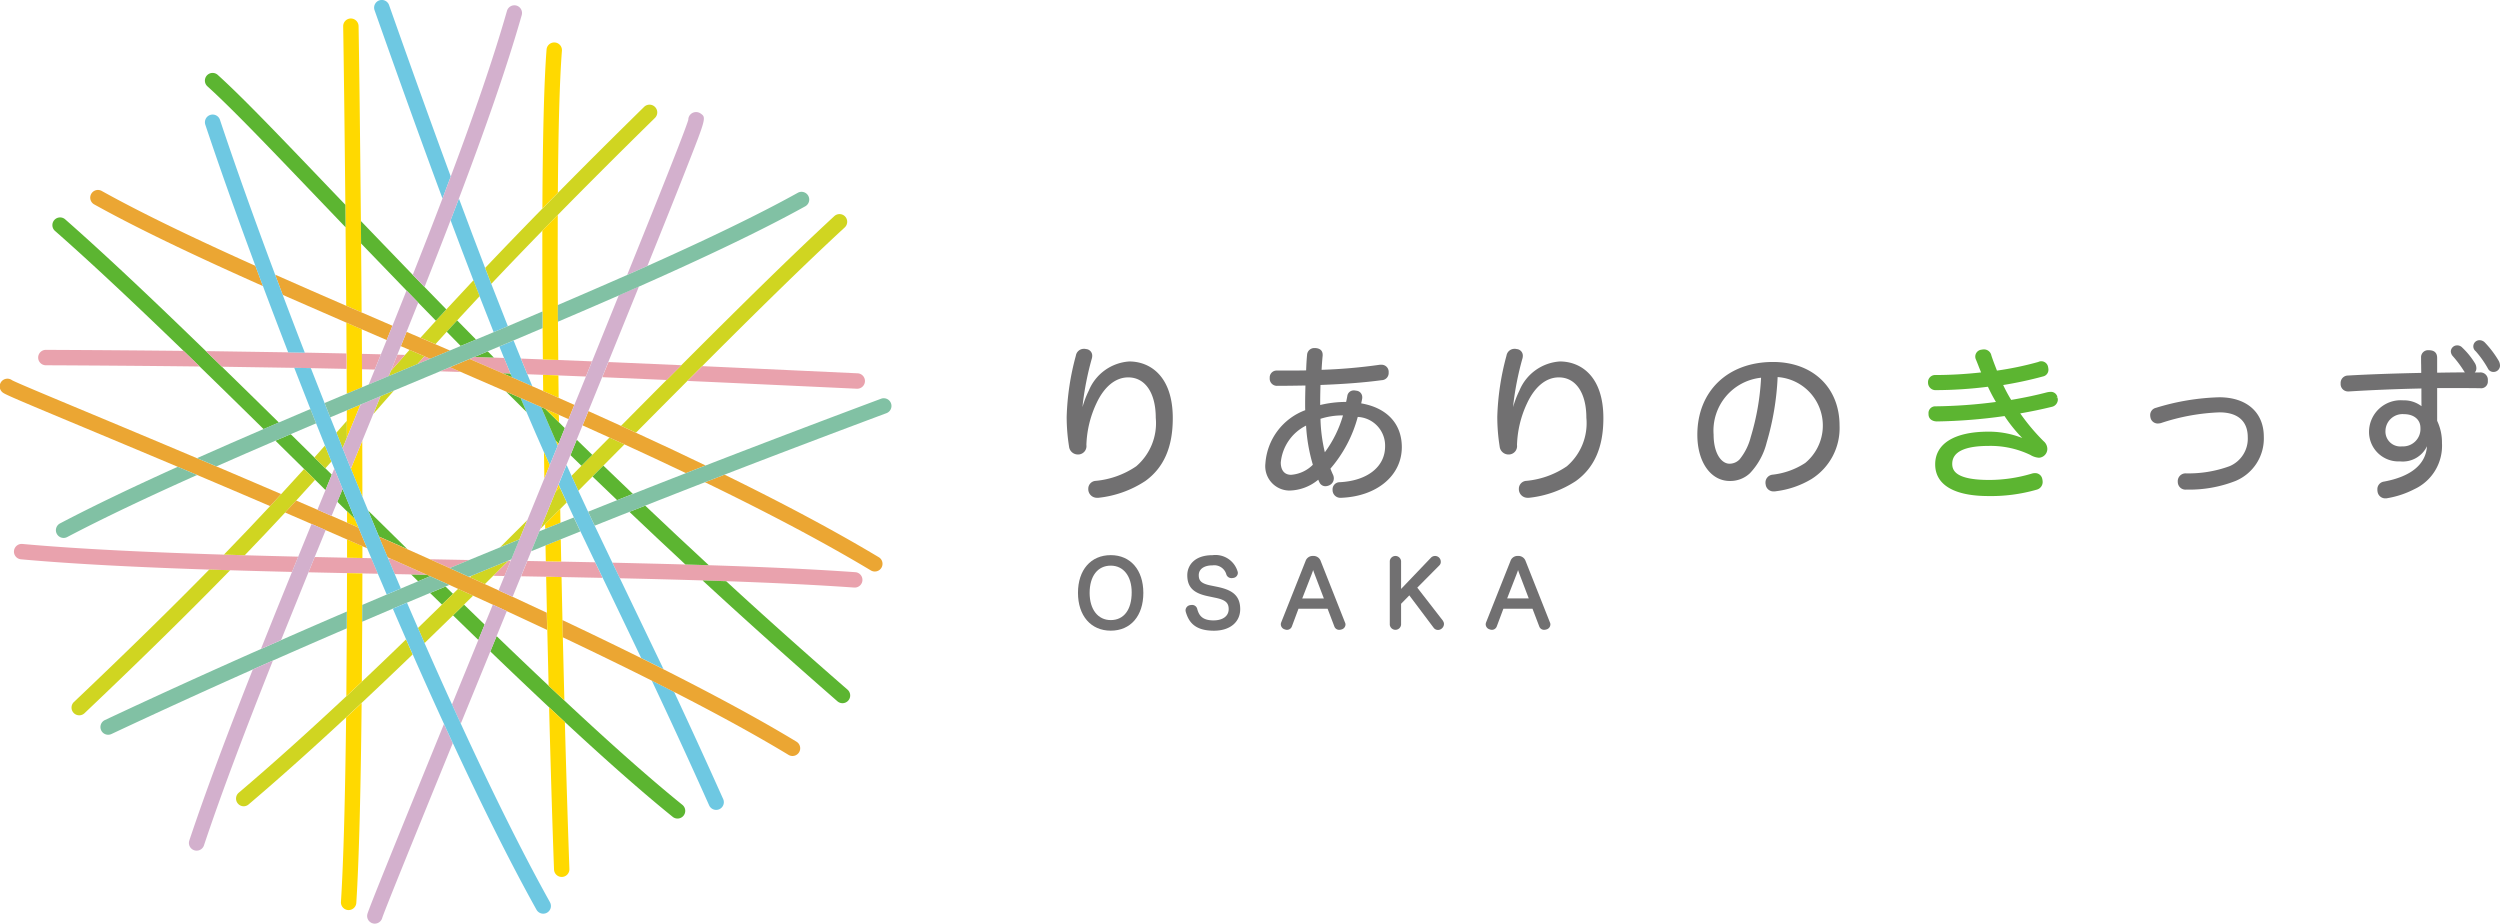 <svg xmlns="http://www.w3.org/2000/svg" width="203" height="75" viewBox="0 0 203 75">
  <g id="t-int_logo01" transform="translate(-1939.888 -2027.626)">
    <g id="グループ_537" data-name="グループ 537" transform="translate(2026.503 2055.247)">
      <g id="グループ_535" data-name="グループ 535" transform="translate(0 0.649)">
        <path id="パス_14824" data-name="パス 14824" d="M2061.683,2066.754a3.825,3.825,0,0,0-3.286,2.374,7.472,7.472,0,0,0-.51,1.335c.012-.121.024-.24.034-.354a24.208,24.208,0,0,1,.71-3.544.861.861,0,0,0,.047-.265.536.536,0,0,0-.509-.553.517.517,0,0,0-.171-.019.656.656,0,0,0-.649.557,21.041,21.041,0,0,0-.746,4.95,15.337,15.337,0,0,0,.191,2.415.723.723,0,0,0,.717.658h.035a.68.68,0,0,0,.658-.775,8.547,8.547,0,0,1,.813-3.374c.633-1.362,1.551-2.112,2.583-2.112,1.379,0,2.237,1.258,2.237,3.281a4.612,4.612,0,0,1-1.59,3.94,6.993,6.993,0,0,1-3.279,1.18.64.64,0,0,0-.611.653.7.7,0,0,0,.72.722h.108a8.57,8.57,0,0,0,3.8-1.36c1.5-1.079,2.234-2.745,2.234-5.095C2065.224,2067.967,2063.395,2066.754,2061.683,2066.754Z" transform="translate(-2056.604 -2065.673)" fill="#717071"/>
        <path id="パス_14825" data-name="パス 14825" d="M2086.125,2070.137c.032-.14.062-.28.085-.423v-.081a.523.523,0,0,0-.509-.526.437.437,0,0,0-.144-.02.52.52,0,0,0-.556.433c-.024.146-.058.318-.1.5a9.042,9.042,0,0,0-2.106.25v-.22c0-.465.011-.915.024-1.406,1.953-.074,3.579-.2,4.967-.389a.581.581,0,0,0,.57-.6v-.111a.577.577,0,0,0-.6-.543l-.112,0a43.358,43.358,0,0,1-4.736.413c.023-.379.049-.775.088-1.153v-.068c0-.227-.1-.506-.571-.546h-.068a.585.585,0,0,0-.625.534c-.036.371-.063.811-.078,1.28-.57.012-1.129.012-1.672.012h-.7a.56.56,0,0,0-.584.6.585.585,0,0,0,.625.64c.752,0,1.533-.012,2.275-.026-.012.466-.025.983-.025,1.494,0,.176,0,.344.008.511a4.983,4.983,0,0,0-3.234,4.317,1.978,1.978,0,0,0,1.948,2.208,3.77,3.77,0,0,0,2.343-.881c.036.083.072.166.109.241a.531.531,0,0,0,.477.288.826.826,0,0,0,.323-.08.621.621,0,0,0,.356-.56.714.714,0,0,0-.078-.317c-.07-.149-.124-.284-.174-.408l-.025-.061a10.619,10.619,0,0,0,2.219-4.2,2.332,2.332,0,0,1,2.221,2.4c0,1.649-1.447,2.789-3.687,2.9a.578.578,0,0,0-.578.613v.032a.628.628,0,0,0,.651.622h.032c2.908-.108,4.94-1.8,4.94-4.115C2089.422,2071.794,2088.223,2070.5,2086.125,2070.137Zm-4.476,1.8a13.834,13.834,0,0,0,.551,3.185,2.78,2.78,0,0,1-1.772.816c-.529,0-.833-.364-.833-1A3.744,3.744,0,0,1,2081.65,2071.942Zm3-.829a9.4,9.4,0,0,1-1.476,3,12.881,12.881,0,0,1-.354-2.717A5.925,5.925,0,0,1,2084.654,2071.114Z" transform="translate(-2062.211 -2065.654)" fill="#717071"/>
        <path id="パス_14826" data-name="パス 14826" d="M2108.8,2066.754a3.826,3.826,0,0,0-3.286,2.374,7.528,7.528,0,0,0-.51,1.335c.013-.121.025-.24.034-.354a24.229,24.229,0,0,1,.71-3.544.861.861,0,0,0,.047-.265.536.536,0,0,0-.509-.553.516.516,0,0,0-.171-.019.656.656,0,0,0-.648.557,21.028,21.028,0,0,0-.746,4.95,15.307,15.307,0,0,0,.191,2.415.723.723,0,0,0,.717.658h.034a.68.68,0,0,0,.658-.775,8.547,8.547,0,0,1,.813-3.374c.633-1.362,1.551-2.112,2.583-2.112,1.38,0,2.237,1.258,2.237,3.281a4.612,4.612,0,0,1-1.589,3.94,7,7,0,0,1-3.28,1.18.641.641,0,0,0-.612.653.7.7,0,0,0,.72.722h.108a8.57,8.57,0,0,0,3.8-1.36c1.5-1.079,2.234-2.745,2.234-5.095C2112.345,2067.967,2110.516,2066.754,2108.8,2066.754Z" transform="translate(-2068.756 -2065.673)" fill="#717071"/>
        <path id="パス_14827" data-name="パス 14827" d="M2131.754,2067.164c-3.676,0-6.145,2.376-6.145,5.913,0,2.208,1.084,3.75,2.636,3.75a2.317,2.317,0,0,0,1.63-.625,5.563,5.563,0,0,0,1.365-2.5,22.184,22.184,0,0,0,.889-5.312,3.945,3.945,0,0,1,2.244,6.972,6.079,6.079,0,0,1-2.652.953.639.639,0,0,0-.579.638.518.518,0,0,0,.015.153.634.634,0,0,0,.678.568.708.708,0,0,0,.165-.014,7.378,7.378,0,0,0,2.878-.99,4.882,4.882,0,0,0,2.279-4.341C2137.157,2069.242,2134.986,2067.164,2131.754,2067.164Zm-.97,1.279a19.982,19.982,0,0,1-.838,4.815,4.694,4.694,0,0,1-.9,1.808,1.124,1.124,0,0,1-.825.359c-.642,0-1.291-.811-1.291-2.362A4.318,4.318,0,0,1,2130.784,2068.443Z" transform="translate(-2074.4 -2066.042)" fill="#717071"/>
      </g>
      <path id="パス_14828" data-name="パス 14828" d="M2161.365,2069.7l-.116,0,.11-.022v0a.533.533,0,0,0-.582-.44,1.191,1.191,0,0,0-.2.022l-.049.009c-.861.229-1.872.443-2.925.621a11.966,11.966,0,0,1-.65-1.209,31.761,31.761,0,0,0,3.247-.7.551.551,0,0,0,.428-.553,1.193,1.193,0,0,0-.03-.218.558.558,0,0,0-.8-.4,26.008,26.008,0,0,1-3.351.7l-.022-.058c-.147-.379-.3-.771-.429-1.164a.613.613,0,0,0-.606-.5,1.2,1.2,0,0,0-.2.023l-.043.007a.563.563,0,0,0-.46.541.573.573,0,0,0,.063.274c.062.15.121.3.18.45.077.2.153.389.232.574a34.455,34.455,0,0,1-3.711.213.574.574,0,0,0-.6.617.608.608,0,0,0,.652.609,34.813,34.813,0,0,0,4.212-.275,13.588,13.588,0,0,0,.649,1.236,40.968,40.968,0,0,1-4.893.354.547.547,0,0,0-.58.6v.041c0,.346.252.57.666.586a43.351,43.351,0,0,0,5.507-.438,11.866,11.866,0,0,0,1.439,1.784,7.329,7.329,0,0,0-2.748-.516c-2.748,0-4.323.967-4.323,2.654,0,1.66,1.535,2.574,4.323,2.574a13.38,13.38,0,0,0,3.92-.518.642.642,0,0,0,.484-.635,1.152,1.152,0,0,0-.03-.231.584.584,0,0,0-.595-.478.872.872,0,0,0-.277.046,12.107,12.107,0,0,1-3.435.509c-2.695,0-3.006-.746-3.006-1.308,0-.967,1-1.456,2.965-1.456a7.468,7.468,0,0,1,3.378.732,1.526,1.526,0,0,0,.7.228.719.719,0,0,0,.679-.721.826.826,0,0,0-.3-.62,16.626,16.626,0,0,1-1.9-2.259c.887-.154,1.742-.331,2.547-.529a.62.62,0,0,0,.508-.581A.928.928,0,0,0,2161.365,2069.7Z" transform="translate(-2080.91 -2065.038)" fill="#5cb531"/>
      <path id="パス_14829" data-name="パス 14829" d="M2180.764,2071.02a19.045,19.045,0,0,0-5.135.856.6.6,0,0,0-.471.594,1.091,1.091,0,0,0,.031.23.6.6,0,0,0,.594.45,1.184,1.184,0,0,0,.238-.032,16.914,16.914,0,0,1,4.77-.873c1.477,0,2.29.714,2.29,2.01a2.422,2.422,0,0,1-1.472,2.358,9.679,9.679,0,0,1-3.571.585.634.634,0,0,0-.639.694.625.625,0,0,0,.679.626h.108a10.264,10.264,0,0,0,3.892-.7,3.732,3.732,0,0,0,2.307-3.591C2184.385,2072.25,2183,2071.02,2180.764,2071.02Z" transform="translate(-2087.178 -2066.382)" fill="#717071"/>
      <g id="グループ_536" data-name="グループ 536" transform="translate(103.445 0)">
        <path id="パス_14830" data-name="パス 14830" d="M2212.585,2066.475a8.02,8.02,0,0,0-1.13-1.5.61.61,0,0,0-.439-.191.5.5,0,0,0-.311.893,7.978,7.978,0,0,1,1,1.416.489.489,0,0,0,.446.269.526.526,0,0,0,.531-.491A.845.845,0,0,0,2212.585,2066.475Z" transform="translate(-2199.741 -2064.781)" fill="#717071"/>
        <path id="パス_14831" data-name="パス 14831" d="M2207.286,2067.549c-.13,0-.263,0-.4,0a.458.458,0,0,0,.133-.317.813.813,0,0,0-.1-.407,6.222,6.222,0,0,0-1.043-1.294.555.555,0,0,0-.431-.182.511.511,0,0,0-.5.478.605.605,0,0,0,.164.4,8.948,8.948,0,0,1,.908,1.217c.024.035.047.067.07.1-.731,0-1.468.01-2.253.024v-1.2c0-.416-.229-.626-.679-.626a.569.569,0,0,0-.626.6c0,.195,0,.407.007.626,0,.2.006.408.008.616-2.253.046-4.257.117-5.954.214a.6.6,0,0,0-.593.627v.031a.6.6,0,0,0,.612.635h.061c1.856-.115,3.889-.2,5.886-.241,0,.487,0,1.012.008,1.438a2.347,2.347,0,0,0-1.488-.476,2.573,2.573,0,0,0-2.772,2.532,2.39,2.39,0,0,0,2.515,2.426,2.179,2.179,0,0,0,2.19-1.229c-.1,1.474-1.3,2.465-3.5,2.871a.617.617,0,0,0-.527.652.761.761,0,0,0,.014.169.629.629,0,0,0,.65.538.509.509,0,0,0,.156-.016,7.474,7.474,0,0,0,2.178-.728,3.884,3.884,0,0,0,2.246-3.75,4.07,4.07,0,0,0-.391-1.8v-2.661h.994c.881,0,1.714,0,2.511.013a.545.545,0,0,0,.611-.585v-.04A.6.6,0,0,0,2207.286,2067.549Zm-6.289,6a1.208,1.208,0,0,1-1.359-1.266,1.387,1.387,0,0,1,1.507-1.348c.8,0,1.332.444,1.332,1.1A1.416,1.416,0,0,1,2201,2073.552Z" transform="translate(-2195.998 -2064.926)" fill="#717071"/>
      </g>
    </g>
    <g id="グループ_538" data-name="グループ 538" transform="translate(2027.418 2072.703)">
      <path id="パス_14832" data-name="パス 14832" d="M2060.5,2088.263c-1.617,0-2.661,1.2-2.661,3.059s1.044,3.074,2.661,3.074,2.646-1.2,2.646-3.066S2062.105,2088.263,2060.5,2088.263Zm0,5.274c-1.042,0-1.715-.867-1.715-2.207,0-1.366.656-2.214,1.715-2.214,1.034,0,1.7.852,1.7,2.171C2062.2,2092.7,2061.564,2093.537,2060.5,2093.537Z" transform="translate(-2057.837 -2088.263)" fill="#717071"/>
      <path id="パス_14833" data-name="パス 14833" d="M2072.2,2090.84h0l-.541-.11c-.823-.162-.979-.422-.979-.844,0-.488.428-.792,1.117-.792a1.016,1.016,0,0,1,1.126.752.436.436,0,0,0,.425.283.748.748,0,0,0,.146-.016.422.422,0,0,0,.36-.4.376.376,0,0,0-.027-.142,1.871,1.871,0,0,0-2.03-1.305c-1.512,0-2.049.874-2.049,1.623,0,.967.486,1.461,1.677,1.708l.584.124c.821.167,1.1.4,1.1.925,0,.565-.474.916-1.235.916-.987,0-1.2-.491-1.326-.954a.423.423,0,0,0-.429-.3.882.882,0,0,0-.15.017.436.436,0,0,0-.363.416.448.448,0,0,0,.013.1l.005.028c.224.757.672,1.531,2.285,1.531,1.3,0,2.136-.691,2.136-1.76C2074.039,2091.47,2073.3,2091.074,2072.2,2090.84Z" transform="translate(-2060.87 -2088.263)" fill="#717071"/>
      <path id="パス_14834" data-name="パス 14834" d="M2083.274,2088.767a.617.617,0,0,0-.622-.415.607.607,0,0,0-.608.413l-1.981,4.988a.454.454,0,0,0-.029.159.436.436,0,0,0,.337.407.423.423,0,0,0,.565-.252l.533-1.429h2.364l.547,1.436a.414.414,0,0,0,.4.278.534.534,0,0,0,.158-.025.428.428,0,0,0,.348-.4.354.354,0,0,0-.037-.166Zm.255,3.035h-1.755l.763-1.96c.042-.108.083-.221.123-.344.034.105.073.216.119.335Z" transform="translate(-2063.562 -2088.286)" fill="#717071"/>
      <path id="パス_14835" data-name="パス 14835" d="M2096.279,2093.617l-2.088-2.693L2096,2089.1a.389.389,0,0,0,.1-.276.474.474,0,0,0-.162-.361.469.469,0,0,0-.62.013l-2.442,2.554v-2.265a.461.461,0,0,0-.917,0v5.171a.461.461,0,0,0,.917,0v-1.7l.669-.684,1.981,2.637a.432.432,0,0,0,.347.17.448.448,0,0,0,.286-.1.491.491,0,0,0,.2-.381.429.429,0,0,0-.087-.257Z" transform="translate(-2066.638 -2088.285)" fill="#717071"/>
      <path id="パス_14836" data-name="パス 14836" d="M2107.671,2093.761l-1.98-4.995a.617.617,0,0,0-.622-.415.606.606,0,0,0-.608.413l-1.981,4.988a.455.455,0,0,0-.029.159.436.436,0,0,0,.337.407.423.423,0,0,0,.565-.252l.534-1.429h2.364l.547,1.436a.414.414,0,0,0,.4.278.533.533,0,0,0,.158-.025.428.428,0,0,0,.347-.4A.351.351,0,0,0,2107.671,2093.761Zm-1.725-1.96h-1.754l.763-1.96c.042-.108.083-.221.123-.344.034.105.074.216.119.335Z" transform="translate(-2069.342 -2088.286)" fill="#717071"/>
    </g>
    <g id="グループ_555" data-name="グループ 555" transform="translate(1939.888 2027.626)">
      <g id="グループ_539" data-name="グループ 539" transform="translate(4.238 17.639)">
        <path id="パス_14837" data-name="パス 14837" d="M1986.124,2090.383l-1.261-.022.574.563.977-.41Z" transform="translate(-1955.725 -2061.363)" fill="#5cb531"/>
        <path id="パス_14838" data-name="パス 14838" d="M1986.944,2092.215l.967.944c.3-.292.6-.582.895-.875l-.607-.592Z" transform="translate(-1956.261 -2061.704)" fill="#5cb531"/>
        <path id="パス_14839" data-name="パス 14839" d="M1989.455,2094.538q1.036,1.008,2.059,2l.51-1.248q-.833-.8-1.675-1.624Z" transform="translate(-1956.909 -2062.21)" fill="#5cb531"/>
        <path id="パス_14840" data-name="パス 14840" d="M1981.041,2085.5q1.153.509,2.314,1.024-1.6-1.567-3.2-3.147Q1980.6,2084.443,1981.041,2085.5Z" transform="translate(-1954.511 -2059.571)" fill="#5cb531"/>
        <path id="パス_14841" data-name="パス 14841" d="M2009.147,2110.819c-2.752-2.221-6.027-5.148-9.6-8.487q-.635-.594-1.28-1.2c-1.372-1.293-2.782-2.64-4.22-4.025l-.509,1.246c1.634,1.572,3.23,3.091,4.773,4.538q.648.606,1.282,1.195c3.247,3.012,6.228,5.659,8.772,7.711a.626.626,0,0,0,.784-.975Z" transform="translate(-1957.961 -2063.093)" fill="#5cb531"/>
        <path id="パス_14842" data-name="パス 14842" d="M1959.388,2063.5l-1.3-1.269c-4.26-4.136-8.166-7.835-11.448-10.718a.626.626,0,0,0-.824.942c3.018,2.651,6.576,6.005,10.453,9.755q.648.627,1.307,1.268c1.681,1.635,3.416,3.335,5.189,5.079l1.242-.533Q1961.647,2065.7,1959.388,2063.5Z" transform="translate(-1945.599 -2051.353)" fill="#5cb531"/>
        <path id="パス_14843" data-name="パス 14843" d="M1973.187,2076.942l-1.921-1.894-1.242.532,2.327,2.293.891.879.777.767.069.069.49-1.194.023-.058-.522-.515Z" transform="translate(-1951.897 -2057.433)" fill="#5cb531"/>
        <path id="パス_14844" data-name="パス 14844" d="M1977.222,2081.032l-.427,1.042.79.779.651.642q-.327-.791-.652-1.581C1977.464,2081.619,1977.342,2081.325,1977.222,2081.032Z" transform="translate(-1953.644 -2058.969)" fill="#5cb531"/>
      </g>
      <g id="グループ_540" data-name="グループ 540" transform="translate(1.133 44.165)">
        <path id="パス_14845" data-name="パス 14845" d="M1986.933,2088.713l1.6.718,1.6-.661-.18,0Z" transform="translate(-1953.153 -2087.466)" fill="#e9a2ad"/>
        <path id="パス_14846" data-name="パス 14846" d="M1993.853,2090.094l.918.017.508-1.244-.183,0Q1994.475,2089.479,1993.853,2090.094Z" transform="translate(-1954.938 -2087.504)" fill="#e9a2ad"/>
        <path id="パス_14847" data-name="パス 14847" d="M2000.16,2088.952l-1.25-.024-1.5-.028-.508,1.243,2.037.037,1.25.024c1.122.022,2.236.044,3.333.068q-.307-.638-.608-1.266Z" transform="translate(-1955.723 -2087.514)" fill="#e9a2ad"/>
        <path id="パス_14848" data-name="パス 14848" d="M2026.619,2089.858c-3.489-.249-7.517-.428-11.9-.567q-.941-.03-1.9-.058c-1.92-.055-3.9-.1-5.929-.148l.609,1.266c2.31.052,4.557.109,6.718.176q.97.03,1.916.062c3.807.132,7.315.3,10.4.518h.044a.626.626,0,0,0,.044-1.25Z" transform="translate(-1958.3 -2087.561)" fill="#e9a2ad"/>
        <path id="パス_14849" data-name="パス 14849" d="M1958.459,2087.906c-6.171-.192-11.83-.457-16.363-.867a.626.626,0,0,0-.112,1.247c4.277.387,9.542.646,15.287.836l1.7.053c1.644.05,3.322.094,5.023.135l.505-1.24q-2.2-.053-4.347-.113Q1959.3,2087.932,1958.459,2087.906Z" transform="translate(-1941.414 -2087.035)" fill="#e9a2ad"/>
        <path id="パス_14850" data-name="パス 14850" d="M1978.02,2088.548l-1.249-.024-2.625-.056-.505,1.241q1.555.035,3.129.067l1.25.025,1.257.025q-.267-.631-.533-1.263Z" transform="translate(-1949.725 -2087.403)" fill="#e9a2ad"/>
        <path id="パス_14851" data-name="パス 14851" d="M1982.545,2088.634l-.189,0q.267.634.535,1.262l1.324.025,1.261.022q-1.136-.509-2.269-1.012Z" transform="translate(-1951.973 -2087.444)" fill="#e9a2ad"/>
      </g>
      <g id="グループ_541" data-name="グループ 541" transform="translate(19.164 17.384)">
        <path id="パス_14852" data-name="パス 14852" d="M1996.179,2086l.64-1.565q-1.1,1.1-2.215,2.208Q1995.4,2086.319,1996.179,2086Z" transform="translate(-1973.163 -2059.587)" fill="#d0d521"/>
        <path id="パス_14853" data-name="パス 14853" d="M2000.6,2080.873l-.356.358-.852,2.086-.373.911.381-.382,1.228-1.229.53-.532q-.279-.6-.559-1.211Z" transform="translate(-1974.302 -2058.673)" fill="#d0d521"/>
        <path id="パス_14854" data-name="パス 14854" d="M2004.109,2076.826l-.882.887-.808.814q.279.612.557,1.214l1.15-1.158.883-.887,1.709-1.722-1.213-.554Z" transform="translate(-1975.179 -2057.274)" fill="#d0d521"/>
        <path id="パス_14855" data-name="パス 14855" d="M2026.043,2051.212a.624.624,0,0,0-.883-.036c-3.573,3.3-7.832,7.507-12.418,12.1l-1.2,1.2q-1.824,1.833-3.7,3.728c.405.184.808.37,1.211.556,1.415-1.427,2.813-2.834,4.182-4.208l1.2-1.2c4.268-4.273,8.227-8.173,11.573-11.26A.628.628,0,0,0,2026.043,2051.212Z" transform="translate(-1976.578 -2051.01)" fill="#d0d521"/>
        <path id="パス_14856" data-name="パス 14856" d="M1975.929,2100.9q-.632.6-1.26,1.184c-3.02,2.823-5.961,5.478-8.737,7.833a.626.626,0,0,0,.4,1.1.621.621,0,0,0,.4-.148c2.524-2.142,5.182-4.528,7.91-7.061.419-.39.839-.781,1.262-1.177q2.056-1.928,4.151-3.945-.268-.609-.536-1.223Q1977.717,2099.212,1975.929,2100.9Z" transform="translate(-1965.712 -2062.931)" fill="#d0d521"/>
        <path id="パス_14857" data-name="パス 14857" d="M1988.464,2092.348c-.3.293-.6.583-.894.875q-.977.956-1.95,1.9c.179.408.357.818.535,1.224q1.155-1.117,2.312-2.249.448-.437.894-.875l.737-.725-1.221-.554Z" transform="translate(-1970.846 -2061.513)" fill="#d0d521"/>
        <path id="パス_14858" data-name="パス 14858" d="M1991.491,2090.064l-.079.033-.116.115,1.22.555.677-.672,1.242-1.23h-.027Q1992.961,2089.456,1991.491,2090.064Z" transform="translate(-1972.31 -2060.723)" fill="#d0d521"/>
      </g>
      <g id="グループ_542" data-name="グループ 542" transform="translate(27.684 1.504)">
        <path id="パス_14859" data-name="パス 14859" d="M1977.86,2084.395l.933.407c-.093-.226-.188-.452-.282-.679l-.651-.642Z" transform="translate(-1977.364 -2043.462)" fill="#ffd900"/>
        <path id="パス_14860" data-name="パス 14860" d="M1977.86,2086.547q0,.744,0,1.484l1.249.024c0-.32,0-.639,0-.96Z" transform="translate(-1977.364 -2044.249)" fill="#ffd900"/>
        <path id="パス_14861" data-name="パス 14861" d="M1979.217,2080.319q0-2.272-.01-4.543l-.925,2.257Q1978.746,2079.173,1979.217,2080.319Z" transform="translate(-1977.474 -2041.485)" fill="#ffd900"/>
        <path id="パス_14862" data-name="パス 14862" d="M1977.193,2120.563a.626.626,0,0,0,.584.664h.041a.625.625,0,0,0,.623-.587c.229-3.609.363-9.422.433-16.225-.423.4-.843.787-1.262,1.177C1977.539,2111.857,1977.408,2117.182,1977.193,2120.563Z" transform="translate(-1977.192 -2048.834)" fill="#ffd900"/>
        <path id="パス_14863" data-name="パス 14863" d="M1977.632,2046.6c.018,2.026.036,4.162.051,6.371l1.253.542c-.014-1.926-.027-3.8-.043-5.6q-.008-.926-.016-1.823c-.068-7.382-.145-13.253-.188-15.828a.635.635,0,0,0-.636-.616.627.627,0,0,0-.615.637c.041,2.416.112,7.74.177,14.489C1977.62,2045.374,1977.626,2045.981,1977.632,2046.6Z" transform="translate(-1977.256 -2029.649)" fill="#ffd900"/>
        <path id="パス_14864" data-name="パス 14864" d="M1977.8,2065.371q0,.623.008,1.253,0,1,.01,2.012l1.247-.523q0-.734-.007-1.462,0-.629-.007-1.252-.006-1-.013-1.992l-1.253-.542Q1977.789,2064.1,1977.8,2065.371Z" transform="translate(-1977.344 -2038.172)" fill="#ffd900"/>
        <path id="パス_14865" data-name="パス 14865" d="M1978.942,2071.825l-1.109.466c0,.282,0,.564,0,.847q0,.688.005,1.378l1.059-2.59Z" transform="translate(-1977.357 -2040.471)" fill="#ffd900"/>
        <path id="パス_14866" data-name="パス 14866" d="M1977.828,2093.344q0,.687-.007,1.366c-.009,1.89-.022,3.734-.039,5.514q.628-.588,1.26-1.184c.013-1.581.024-3.208.031-4.868q0-.679.006-1.364,0-1.269.007-2.557l-1.25-.025Q1977.834,2091.8,1977.828,2093.344Z" transform="translate(-1977.344 -2045.193)" fill="#ffd900"/>
      </g>
      <g id="グループ_543" data-name="グループ 543" transform="translate(30.38)">
        <path id="パス_14867" data-name="パス 14867" d="M2017,2111.585c-1.478-3.3-2.79-6.148-3.983-8.7q-.894-.457-1.814-.919c1.371,2.907,2.9,6.2,4.657,10.13a.625.625,0,0,0,.571.37.614.614,0,0,0,.255-.055A.627.627,0,0,0,2017,2111.585Z" transform="translate(-1988.658 -2046.702)" fill="#6ec8e2"/>
        <path id="パス_14868" data-name="パス 14868" d="M1982.039,2028.043a.625.625,0,1,0-1.178.418c2.092,5.926,3.9,10.945,5.513,15.28.229-.6.451-1.194.672-1.785C1985.566,2037.942,1983.915,2033.359,1982.039,2028.043Z" transform="translate(-1980.825 -2027.626)" fill="#6ec8e2"/>
        <path id="パス_14869" data-name="パス 14869" d="M1998.7,2072.264l-.186-.437q-.835-.368-1.669-.734.243.578.48,1.135c.485,1.14.957,2.222,1.419,3.265q.237.535.471,1.057l.655-1.6c-.055-.125-.111-.25-.166-.376Q1999.213,2073.453,1998.7,2072.264Z" transform="translate(-1984.957 -2038.78)" fill="#6ec8e2"/>
        <path id="パス_14870" data-name="パス 14870" d="M1996.8,2067.558q-.258-.623-.523-1.272-.293-.718-.595-1.469l-1.153.485.378.935q.264.648.52,1.271l.034.083.091.221.231.1q.711.31,1.424.623Q1997.009,2068.054,1996.8,2067.558Z" transform="translate(-1984.359 -2037.169)" fill="#6ec8e2"/>
        <path id="パス_14871" data-name="パス 14871" d="M1992.493,2056.238q-.246-.635-.5-1.293c-.669-1.742-1.376-3.614-2.127-5.635-.221.583-.448,1.174-.676,1.766.649,1.735,1.264,3.354,1.851,4.877q.254.659.5,1.294.591,1.521,1.146,2.914l1.153-.486Q1993.192,2058.043,1992.493,2056.238Z" transform="translate(-1982.982 -2033.19)" fill="#6ec8e2"/>
        <path id="パス_14872" data-name="パス 14872" d="M2006.344,2088.369l-.365-.759-.609-1.266c-.488-1.015-.963-2.01-1.434-3q-.268-.567-.534-1.134-.4-.844-.791-1.7-.279-.6-.557-1.214-.2-.442-.4-.89l-.546,1.34-.1.254.111.242h0q.281.611.559,1.211t.568,1.219l.534,1.134c.394.833.792,1.665,1.2,2.508q.3.628.608,1.265l.643,1.334c.781,1.623,1.6,3.326,2.483,5.178q.918.456,1.814.907C2008.367,2092.568,2007.326,2090.407,2006.344,2088.369Z" transform="translate(-1986.027 -2040.656)" fill="#6ec8e2"/>
      </g>
      <g id="グループ_544" data-name="グループ 544" transform="translate(5.808 8.499)">
        <path id="パス_14873" data-name="パス 14873" d="M1974.286,2077.262l.891.88.492-.552c-.175-.433-.348-.865-.522-1.3Q1974.721,2076.775,1974.286,2077.262Z" transform="translate(-1954.566 -2048.613)" fill="#d0d521"/>
        <path id="パス_14874" data-name="パス 14874" d="M1976.695,2074.554l.506,1.261.346-.844q0-.69-.005-1.378Z" transform="translate(-1955.188 -2047.92)" fill="#d0d521"/>
        <path id="パス_14875" data-name="パス 14875" d="M1980.723,2072.2c.554-.63,1.112-1.265,1.682-1.911l-1.088.455Z" transform="translate(-1956.226 -2047.073)" fill="#d0d521"/>
        <path id="パス_14876" data-name="パス 14876" d="M1947.908,2100.593a.627.627,0,0,0-.023.885.624.624,0,0,0,.883.024c4.949-4.7,8.732-8.436,11.825-11.609l-1.7-.053C1955.964,2092.824,1952.423,2096.307,1947.908,2100.593Z" transform="translate(-1947.713 -2052.089)" fill="#d0d521"/>
        <path id="パス_14877" data-name="パス 14877" d="M2006.763,2039.246a.624.624,0,0,0-.884-.009c-2.629,2.581-4.94,4.886-7,6.978-.428.434-.849.862-1.256,1.277-1.719,1.754-3.253,3.348-4.651,4.822q.253.659.5,1.293c1.258-1.331,2.627-2.76,4.146-4.318.406-.416.825-.845,1.253-1.28,2.281-2.323,4.876-4.919,7.889-7.877A.626.626,0,0,0,2006.763,2039.246Z" transform="translate(-1959.384 -2039.058)" fill="#d0d521"/>
        <path id="パス_14878" data-name="パス 14878" d="M1988,2060.6c-.288.312-.571.621-.848.922q-.648.708-1.258,1.384l1.215.522c.3-.331.605-.668.92-1.011.276-.3.559-.61.847-.923q.87-.946,1.82-1.959-.247-.635-.5-1.294C1989.418,2059.067,1988.689,2059.851,1988,2060.6Z" transform="translate(-1957.559 -2043.982)" fill="#d0d521"/>
        <path id="パス_14879" data-name="パス 14879" d="M1984.111,2065.841c-.123.136-.245.273-.366.409q-.557.622-1.09,1.224l-.063.071c-.058.142-.115.283-.172.425l1.129-.473,1.211-.506.563-.628-.173-.074Z" transform="translate(-1956.664 -2045.931)" fill="#d0d521"/>
        <path id="パス_14880" data-name="パス 14880" d="M1969.036,2080.888q-.441.479-.9.975c-1.142,1.226-2.377,2.527-3.751,3.942q.839.027,1.692.051c1.187-1.232,2.27-2.379,3.28-3.468.307-.33.606-.654.9-.974.528-.575,1.037-1.135,1.533-1.685l-.891-.879C1970.3,2079.511,1969.681,2080.188,1969.036,2080.888Z" transform="translate(-1952.012 -2049.269)" fill="#d0d521"/>
      </g>
      <g id="グループ_545" data-name="グループ 545" transform="translate(3.097 28.408)">
        <path id="パス_14881" data-name="パス 14881" d="M1982.691,2067.609h.034q.534-.6,1.09-1.224l-.621-.017C1983.028,2066.781,1982.859,2067.2,1982.691,2067.609Z" transform="translate(-1954.023 -2065.975)" fill="#e9a2ad"/>
        <path id="パス_14882" data-name="パス 14882" d="M1944.689,2065.839h0a.626.626,0,0,0,0,1.252c4.553.021,8.674.054,12.491.1l-1.307-1.268C1952.42,2065.886,1948.725,2065.857,1944.689,2065.839Z" transform="translate(-1944.061 -2065.839)" fill="#e9a2ad"/>
        <path id="パス_14883" data-name="パス 14883" d="M1979.493,2067.526l1.036.025.5-1.24-1.547-.037Q1979.489,2066.9,1979.493,2067.526Z" transform="translate(-1953.197 -2065.95)" fill="#e9a2ad"/>
        <path id="パス_14884" data-name="パス 14884" d="M1985.574,2067.171l.281-.116.746-.312-.463-.2Z" transform="translate(-1954.767 -2066.02)" fill="#e9a2ad"/>
        <path id="パス_14885" data-name="パス 14885" d="M2028.914,2068.2l-4.652-.215c-2.795-.129-5.427-.251-7.953-.366l-1.2,1.2c2.872.129,5.873.268,9.091.417l4.653.216h.029a.626.626,0,0,0,.028-1.252Z" transform="translate(-1962.385 -2066.296)" fill="#e9a2ad"/>
        <path id="パス_14886" data-name="パス 14886" d="M2005.784,2068.4c1.711.072,3.449.146,5.232.227l1.2-1.2c-2.03-.091-3.994-.177-5.926-.258Z" transform="translate(-1959.979 -2066.18)" fill="#e9a2ad"/>
        <path id="パス_14887" data-name="パス 14887" d="M1988.04,2068.07l1.683.052-.889-.384Z" transform="translate(-1955.403 -2066.326)" fill="#e9a2ad"/>
        <path id="パス_14888" data-name="パス 14888" d="M1998.667,2066.859l-1.78-.066q.265.649.523,1.272l1.268.048,1.25.048,2.233.089.5-1.232-2.746-.11Z" transform="translate(-1957.685 -2066.084)" fill="#e9a2ad"/>
        <path id="パス_14889" data-name="パス 14889" d="M1993.244,2066.669l-1.585-.052-.162.068-.226.094.559.242q1.065.462,2.136.927l.572.02h.05q-.257-.623-.52-1.271Z" transform="translate(-1956.236 -2066.039)" fill="#e9a2ad"/>
        <path id="パス_14890" data-name="パス 14890" d="M1970.452,2066.1l-1.35-.024c-2.128-.037-4.347-.07-6.679-.1l1.3,1.269c2.035.026,3.986.056,5.865.09l1.35.025q1.476.028,2.9.06,0-.629-.007-1.253Q1972.178,2066.133,1970.452,2066.1Z" transform="translate(-1948.797 -2065.875)" fill="#e9a2ad"/>
      </g>
      <g id="グループ_546" data-name="グループ 546" transform="translate(16.638 5.921)">
        <path id="パス_14891" data-name="パス 14891" d="M2028.532,2099.893q-5.157-4.484-9.855-8.805-.946-.033-1.916-.063,5.19,4.789,10.951,9.814a.619.619,0,0,0,.409.154.626.626,0,0,0,.41-1.1Z" transform="translate(-1976.351 -2049.815)" fill="#5cb531"/>
        <path id="パス_14892" data-name="パス 14892" d="M1989.613,2062.622c-.288.312-.571.62-.847.922q.562.573,1.136,1.155l1.244-.521Q1990.369,2063.391,1989.613,2062.622Z" transform="translate(-1969.131 -2042.527)" fill="#5cb531"/>
        <path id="パス_14893" data-name="パス 14893" d="M2010.038,2082.855l-1.284.506q2.212,2.1,4.546,4.273.962.028,1.9.058Q2012.542,2085.234,2010.038,2082.855Z" transform="translate(-1974.286 -2047.719)" fill="#5cb531"/>
        <path id="パス_14894" data-name="パス 14894" d="M1995.258,2070.4q.818.816,1.66,1.651-.237-.559-.48-1.135Z" transform="translate(-1970.806 -2044.523)" fill="#5cb531"/>
        <path id="パス_14895" data-name="パス 14895" d="M2005.6,2078.482l-.882.888q.985.951,2,1.918l1.281-.506Q2006.779,2079.619,2005.6,2078.482Z" transform="translate(-1973.246 -2046.597)" fill="#5cb531"/>
        <path id="パス_14896" data-name="パス 14896" d="M1972.461,2044.992c-4.136-4.324-7.125-7.449-9.11-9.24a.625.625,0,0,0-.836.93c1.951,1.761,4.926,4.872,9.044,9.177l2.171,2.267c-.006-.621-.011-1.227-.017-1.827Z" transform="translate(-1962.308 -2035.591)" fill="#5cb531"/>
        <path id="パス_14897" data-name="パス 14897" d="M1991.794,2066.46l1.585.053-.5-.507Z" transform="translate(-1969.912 -2043.396)" fill="#5cb531"/>
        <path id="パス_14898" data-name="パス 14898" d="M2002.309,2076.91l.89.864.882-.888q-.637-.617-1.262-1.227C2002.65,2076.076,2002.48,2076.492,2002.309,2076.91Z" transform="translate(-1972.624 -2045.873)" fill="#5cb531"/>
        <path id="パス_14899" data-name="パス 14899" d="M1995.56,2068.513l-.084-.085-.572-.02.748.326Z" transform="translate(-1970.714 -2044.012)" fill="#5cb531"/>
        <path id="パス_14900" data-name="パス 14900" d="M1999.43,2072.228l-.151-.067-.183-.08.186.436q.511,1.191,1,2.308l.229.223.05-.121.46-1.13-.481-.474Q1999.982,2072.773,1999.43,2072.228Z" transform="translate(-1971.796 -2044.954)" fill="#5cb531"/>
        <path id="パス_14901" data-name="パス 14901" d="M1983.588,2056.14q-2.226-2.3-4.211-4.371.008.9.016,1.823,1.755,1.829,3.689,3.823.472.487.954.982.7.724,1.431,1.467c.276-.3.56-.61.848-.922q-.9-.923-1.772-1.818Q1984.06,2056.628,1983.588,2056.14Z" transform="translate(-1966.71 -2039.742)" fill="#5cb531"/>
      </g>
      <g id="グループ_547" data-name="グループ 547" transform="translate(44.035 3.449)">
        <path id="パス_14902" data-name="パス 14902" d="M2000.761,2083.219q-.611.613-1.228,1.229l.007.392,1.241-.5Q2000.771,2083.779,2000.761,2083.219Z" transform="translate(-1999.305 -2045.341)" fill="#ffd900"/>
        <path id="パス_14903" data-name="パス 14903" d="M2001.25,2106.08q-.634-.589-1.281-1.195c.13,5.041.269,9.588.4,13.174a.626.626,0,0,0,.624.6h.024a.625.625,0,0,0,.6-.649C2001.5,2114.723,2001.37,2110.625,2001.25,2106.08Z" transform="translate(-1999.417 -2050.9)" fill="#ffd900"/>
        <path id="パス_14904" data-name="パス 14904" d="M2000.552,2068.616l-1.25-.048q.007.656.014,1.316l1.256.554Q2000.56,2069.523,2000.552,2068.616Z" transform="translate(-1999.245 -2041.581)" fill="#ffd900"/>
        <path id="パス_14905" data-name="パス 14905" d="M2000.816,2086.529l-1.24.5q.012.645.024,1.289l1.251.024Q2000.833,2087.438,2000.816,2086.529Z" transform="translate(-1999.316 -2046.19)" fill="#ffd900"/>
        <path id="パス_14906" data-name="パス 14906" d="M2000.914,2080.547l-.245.6.356-.357Z" transform="translate(-1999.598 -2044.655)" fill="#ffd900"/>
        <path id="パス_14907" data-name="パス 14907" d="M2000.929,2076l-.229-.223.166.375Z" transform="translate(-1999.606 -2043.43)" fill="#ffd900"/>
        <path id="パス_14908" data-name="パス 14908" d="M1999.407,2077.014q.016,1.065.032,2.134l.439-1.077Q1999.643,2077.549,1999.407,2077.014Z" transform="translate(-1999.272 -2043.749)" fill="#ffd900"/>
        <path id="パス_14909" data-name="パス 14909" d="M2000.821,2032.94a.625.625,0,1,0-1.247-.1c-.209,2.684-.312,7.277-.339,12.906.407-.416.828-.843,1.257-1.277C2000.527,2039.467,2000.629,2035.4,2000.821,2032.94Z" transform="translate(-1999.228 -2032.266)" fill="#ffd900"/>
        <path id="パス_14910" data-name="パス 14910" d="M2000.651,2072.768l-1.1-.489q.551.545,1.113,1.1C2000.656,2073.173,2000.654,2072.97,2000.651,2072.768Z" transform="translate(-1999.308 -2042.533)" fill="#ffd900"/>
        <path id="パス_14911" data-name="パス 14911" d="M2001,2095.54q-.016-.7-.031-1.4-.038-1.73-.073-3.493l-1.25-.024c.02.981.04,1.958.061,2.924q.016.7.031,1.4c.035,1.536.07,3.048.107,4.523q.646.609,1.28,1.2C2001.078,2099,2001.036,2097.29,2001,2095.54Z" transform="translate(-1999.333 -2047.24)" fill="#ffd900"/>
        <path id="パス_14912" data-name="パス 14912" d="M2000.495,2059.77q0-.683-.007-1.357c-.014-2.565-.017-5.024-.008-7.315-.427.435-.847.864-1.253,1.28,0,2.082,0,4.283.015,6.567q0,.672.008,1.356.009,1.252.021,2.531l1.25.049Q2000.506,2061.305,2000.495,2059.77Z" transform="translate(-1999.225 -2037.098)" fill="#ffd900"/>
      </g>
      <g id="グループ_548" data-name="グループ 548" transform="translate(0 30.763)">
        <path id="パス_14913" data-name="パス 14913" d="M2020.45,2105.24c-3.009-1.825-6.723-3.824-10.824-5.892q-.9-.452-1.814-.907c-2.059-1.02-4.2-2.053-6.386-3.087q.016.7.031,1.4c2.492,1.182,4.917,2.36,7.221,3.517q.92.463,1.814.92c3.505,1.794,6.68,3.526,9.311,5.121a.626.626,0,0,0,.647-1.071Z" transform="translate(-1955.758 -2075.768)" fill="#eba633"/>
        <path id="パス_14914" data-name="パス 14914" d="M1992.206,2091.127l-1.138-.522-1.118-.512q-.61-.279-1.22-.555l-.076-.035-.268-.122-1.3-.585-1.6-.718q-.917-.41-1.831-.817-1.162-.516-2.314-1.024c.12.287.241.572.362.859s.23.549.346.822l.23.1.663.293q1.132.5,2.27,1.012l.29.131.726.327.838.377.7.318,1.221.554,1.6.732,1.137.522q1.655.764,3.284,1.531-.014-.7-.03-1.4Q1993.6,2091.774,1992.206,2091.127Z" transform="translate(-1950.58 -2073.428)" fill="#eba633"/>
        <path id="パス_14915" data-name="パス 14915" d="M1977.044,2084.5l-.933-.407-1.259-.55-1.147-.5-1.725-.746c-.294.32-.593.645-.9.975q1.064.458,2.151.93l1.147.5q.862.374,1.733.757l1.25.548.382.168-.382-.912C1977.255,2085.007,1977.151,2084.753,1977.044,2084.5Z" transform="translate(-1947.932 -2072.417)" fill="#eba633"/>
        <path id="パス_14916" data-name="パス 14916" d="M1955.879,2075.448c-3.469-1.466-6.542-2.75-8.993-3.773-3.215-1.342-5.755-2.4-6.027-2.562a.626.626,0,1,0-.692,1.042c.271.181,1.814.829,6.24,2.676,2.19.915,4.887,2.041,7.912,3.317l1.575.665c1.876.794,3.861,1.639,5.924,2.525.307-.329.609-.655.9-.975-1.817-.781-3.58-1.534-5.26-2.247Z" transform="translate(-1939.888 -2069.007)" fill="#eba633"/>
      </g>
      <g id="グループ_549" data-name="グループ 549" transform="translate(7.307 15.413)">
        <path id="パス_14917" data-name="パス 14917" d="M2031.155,2086.185c-3.788-2.27-8.052-4.515-12.542-6.713l-1.59.616c4.844,2.346,9.443,4.746,13.49,7.171a.626.626,0,0,0,.642-1.074Z" transform="translate(-1967.088 -2056.343)" fill="#eba633"/>
        <path id="パス_14918" data-name="パス 14918" d="M1950.663,2048.438a.626.626,0,0,0-.607,1.094c3.714,2.068,8.456,4.3,13.725,6.646q-.313-.832-.615-1.646C1958.377,2052.383,1954.075,2050.337,1950.663,2048.438Z" transform="translate(-1949.734 -2048.359)" fill="#eba633"/>
        <path id="パス_14919" data-name="パス 14919" d="M1986.552,2064.876l-1.215-.522-.7-.3-.422-.181q-.233.58-.468,1.161l.4.171.31.133,1.04.448.173.074.463.2.571-.239,1.034-.432Z" transform="translate(-1958.506 -2052.339)" fill="#eba633"/>
        <path id="パス_14920" data-name="パス 14920" d="M1975.762,2060.152c-1.975-.856-3.9-1.7-5.772-2.528.2.542.407,1.087.617,1.642q2.52,1.112,5.164,2.254l1.254.542,2.026.873q.235-.582.468-1.161l-2.5-1.08Z" transform="translate(-1954.958 -2050.736)" fill="#eba633"/>
        <path id="パス_14921" data-name="パス 14921" d="M2007.971,2074.288c-.4-.186-.806-.372-1.211-.556q-1.323-.6-2.651-1.2c-.156.384-.315.772-.473,1.16q1.093.49,2.182.986l1.213.554q2.522,1.155,4.992,2.333l1.6-.621Q2010.838,2075.6,2007.971,2074.288Z" transform="translate(-1963.635 -2054.562)" fill="#eba633"/>
        <path id="パス_14922" data-name="パス 14922" d="M1996.688,2069.44l-.876-.386-1.424-.623-.231-.1-.748-.326q-1.072-.467-2.136-.927l-.559-.242-1.6.671.889.384q1.825.789,3.673,1.595l1.18.516q.834.364,1.669.734l.183.08.151.067,1.1.489c.263.116.525.234.787.351l.473-1.16-1.276-.568Z" transform="translate(-1959.889 -2053.1)" fill="#eba633"/>
      </g>
      <g id="グループ_550" data-name="グループ 550" transform="translate(29.811 9.1)">
        <path id="パス_14923" data-name="パス 14923" d="M1980.08,2122.138a.62.62,0,0,0,.438.757.6.6,0,0,0,.165.023.635.635,0,0,0,.6-.456c.136-.468,2.568-6.456,5.732-14.206q-.357-.769-.717-1.551C1982.385,2116.3,1980.2,2121.683,1980.08,2122.138Z" transform="translate(-1980.059 -2057.018)" fill="#d3b0cd"/>
        <path id="パス_14924" data-name="パス 14924" d="M2014.465,2039.977a.641.641,0,0,0-.791.057.624.624,0,0,0-.2.464c-.257.87-2.245,5.866-4.965,12.594q.831-.367,1.644-.731c1.337-3.311,2.358-5.863,3.1-7.756C2014.942,2040.31,2014.942,2040.31,2014.465,2039.977Z" transform="translate(-1987.395 -2039.867)" fill="#d3b0cd"/>
        <path id="パス_14925" data-name="パス 14925" d="M1992.068,2095.11l-.073.178-.51,1.248-2.141,5.238c.238.523.476,1.045.714,1.561.77-1.887,1.575-3.858,2.4-5.865l.509-1.246.261-.638c.188-.46.378-.926.568-1.391l-1.137-.522Q1992.36,2094.4,1992.068,2095.11Z" transform="translate(-1982.454 -2053.673)" fill="#d3b0cd"/>
        <path id="パス_14926" data-name="パス 14926" d="M2002.034,2065l-.5,1.233-.937,2.3-.473,1.16-.3.73-.46,1.13-.05.121-.062.153-.655,1.6-.439,1.077-1.381,3.382-.64,1.565-.579,1.417-.084.206-.044.107q-.255.626-.508,1.244l-.478,1.168,1.138.523q.338-.83.681-1.667l.508-1.243.324-.793.661-1.619.082-.2.372-.912.852-2.087.245-.6.1-.254.546-1.34c.108-.262.215-.526.322-.789.171-.418.341-.834.51-1.25l.475-1.164c.157-.387.316-.776.473-1.16l1.121-2.756.5-1.233c.819-2.015,1.607-3.955,2.339-5.765l.148-.366q-.814.36-1.642.723C2003.517,2061.348,2002.787,2063.144,2002.034,2065Z" transform="translate(-1983.769 -2044.756)" fill="#d3b0cd"/>
      </g>
      <g id="グループ_551" data-name="グループ 551" transform="translate(8.158 32.336)">
        <path id="パス_14927" data-name="パス 14927" d="M2000.39,2084.577l-1.241.5-.47.19-.661,1.619,1.156-.468,1.24-.5,1.589-.638-.534-1.134Z" transform="translate(-1963.037 -2074.464)" fill="#81c1a4"/>
        <path id="パス_14928" data-name="パス 14928" d="M1990.683,2088.212q-.8.329-1.6.662l1.3.585.268.122.192-.08.079-.033q1.467-.608,2.917-1.2l.047-.02.209-.085.084-.206.579-1.416-1.576.643Q1991.94,2087.693,1990.683,2088.212Z" transform="translate(-1960.734 -2075.079)" fill="#81c1a4"/>
        <path id="パス_14929" data-name="パス 14929" d="M1985.036,2090.567c-.325.135-.651.273-.977.41l-1.4.588-1.15.487-1.984.844q0,.686-.006,1.364,1.248-.534,2.484-1.059l1.15-.487q.941-.4,1.874-.788l1.254-.524.317-.132-.838-.377Z" transform="translate(-1958.267 -2076.113)" fill="#81c1a4"/>
        <path id="パス_14930" data-name="パス 14930" d="M1963.909,2097.464c-4.194,1.855-8.433,3.781-12.669,5.77a.626.626,0,1,0,.531,1.134c3.836-1.8,7.673-3.55,11.478-5.243q.817-.362,1.633-.723,3.02-1.334,6-2.615,0-.68.007-1.366-2.656,1.141-5.346,2.323Z" transform="translate(-1950.881 -2077.101)" fill="#81c1a4"/>
        <path id="パス_14931" data-name="パス 14931" d="M2028.83,2071.53a.625.625,0,0,0-.8-.368c-4.229,1.582-9.033,3.4-14.248,5.42l-1.6.622q-2.113.823-4.306,1.689l-1.281.506q-1.168.464-2.355.938.266.568.534,1.134,1.423-.568,2.818-1.121l1.284-.506q2.477-.976,4.853-1.9l1.59-.616c4.793-1.853,9.218-3.524,13.149-4.993A.626.626,0,0,0,2028.83,2071.53Z" transform="translate(-1964.641 -2071.123)" fill="#81c1a4"/>
      </g>
      <g id="グループ_552" data-name="グループ 552" transform="translate(16.642 9.3)">
        <path id="パス_14932" data-name="パス 14932" d="M1995.626,2117.772c-2.252-4.038-4.72-9.031-7.237-14.493-.237-.515-.476-1.037-.714-1.56q-1.113-2.446-2.23-4.985c-.178-.406-.356-.815-.535-1.224q-.445-1.023-.891-2.054l-1.15.487q.54,1.254,1.083,2.494.267.613.536,1.223,1.27,2.882,2.539,5.647.359.783.717,1.551c2.361,5.08,4.672,9.726,6.79,13.526a.625.625,0,1,0,1.091-.61Z" transform="translate(-1967.614 -2053.818)" fill="#6ec8e2"/>
        <path id="パス_14933" data-name="パス 14933" d="M1980.243,2084.549q-.268-.63-.535-1.262l-.042-.1q-.174-.411-.346-.822-.181-.429-.361-.858-.444-1.061-.883-2.125l-.457-1.11q-.471-1.145-.934-2.286-.161-.395-.321-.79-.168-.416-.335-.83l-.016-.038q-.254-.631-.506-1.261t-.5-1.244l-.462-1.164q-.565-1.427-1.113-2.83l-1.35-.026q.644,1.655,1.311,3.343c.154.386.308.775.463,1.163q.357.9.721,1.8c.174.431.346.863.522,1.3.077.19.155.382.233.572q.235.58.471,1.16c.067.165.134.33.2.495.12.294.241.587.362.882q.325.79.652,1.581c.093.227.189.453.282.679.106.254.211.508.317.762l.382.912q.169.4.339.806.266.633.533,1.263.358.845.719,1.688c.383-.162.768-.326,1.15-.487Q1980.492,2085.138,1980.243,2084.549Z" transform="translate(-1964.833 -2047.237)" fill="#6ec8e2"/>
        <path id="パス_14934" data-name="パス 14934" d="M1968.627,2054.778c-.209-.554-.414-1.1-.617-1.641-1.779-4.756-3.313-9.066-4.479-12.572a.625.625,0,1,0-1.187.4c1.075,3.231,2.463,7.148,4.066,11.462q.3.814.614,1.646.981,2.614,2.048,5.378l1.35.024C1969.8,2057.874,1969.2,2056.3,1968.627,2054.778Z" transform="translate(-1962.313 -2040.137)" fill="#6ec8e2"/>
      </g>
      <g id="グループ_553" data-name="グループ 553" transform="translate(15.34 0.429)">
        <path id="パス_14935" data-name="パス 14935" d="M1960.591,2114.388a.625.625,0,0,0,.395.792.612.612,0,0,0,.2.033.625.625,0,0,0,.593-.427c1.454-4.359,3.4-9.467,5.6-15.009q-.815.359-1.633.723C1963.728,2105.6,1961.949,2110.316,1960.591,2114.388Z" transform="translate(-1960.558 -2046.569)" fill="#d3b0cd"/>
        <path id="パス_14936" data-name="パス 14936" d="M1978.9,2071.557l-.118.134q-.529,1.295-1.059,2.59l-.347.844.016.038.335.83q.161.395.321.789l.925-2.257.886-2.165.594-1.456-1.492.626Z" transform="translate(-1964.896 -2039.16)" fill="#d3b0cd"/>
        <path id="パス_14937" data-name="パス 14937" d="M1975.988,2078.807c-.068.165-.136.33-.2.494l-.023.058-.49,1.194-.654,1.595,1.147.5.469-1.143.427-1.042c-.068-.165-.135-.329-.2-.495Q1976.222,2079.385,1975.988,2078.807Z" transform="translate(-1964.184 -2041.188)" fill="#d3b0cd"/>
        <path id="パス_14938" data-name="パス 14938" d="M1971.466,2087.511l-.505,1.24c-.868,2.133-1.713,4.226-2.524,6.26l1.635-.721q1.081-2.7,2.226-5.506l.505-1.241q.443-1.085.893-2.184l-1.147-.5Q1972,2086.194,1971.466,2087.511Z" transform="translate(-1962.59 -2042.742)" fill="#d3b0cd"/>
        <path id="パス_14939" data-name="パス 14939" d="M1993.474,2028.228a.627.627,0,0,0-.773.431c-1.11,3.887-2.7,8.475-4.565,13.446-.221.591-.444,1.183-.672,1.785-.768,2.018-1.577,4.094-2.413,6.2q.472.487.956.984,1.093-2.755,2.117-5.417c.228-.592.455-1.184.676-1.766,2.093-5.522,3.882-10.618,5.1-14.892A.627.627,0,0,0,1993.474,2028.228Z" transform="translate(-1966.875 -2028.203)" fill="#d3b0cd"/>
        <path id="パス_14940" data-name="パス 14940" d="M1982.159,2062.22q-.233.58-.468,1.161l-.468,1.157-.5,1.24-.492,1.211,1.3-.546.324-.135c.057-.142.114-.283.172-.425l.029-.071c.168-.414.337-.828.5-1.24l.281-.7q.235-.582.467-1.161.478-1.19.948-2.367-.483-.5-.954-.982Q1982.737,2060.783,1982.159,2062.22Z" transform="translate(-1965.631 -2036.199)" fill="#d3b0cd"/>
      </g>
      <g id="グループ_554" data-name="グループ 554" transform="translate(4.525 15.573)">
        <path id="パス_14941" data-name="パス 14941" d="M1946.319,2083.217a.626.626,0,0,0,.58,1.109c3.034-1.593,6.644-3.294,10.565-5.048l-1.575-.666C1952.357,2080.207,1949.1,2081.756,1946.319,2083.217Z" transform="translate(-1945.984 -2056.282)" fill="#81c1a4"/>
        <path id="パス_14942" data-name="パス 14942" d="M1968.087,2073.394l-1.242.533c-1.848.8-3.658,1.586-5.408,2.366l1.579.668c1.56-.689,3.161-1.386,4.793-2.086l1.242-.532q1.025-.439,2.062-.878c-.155-.388-.309-.777-.463-1.163Q1969.36,2072.849,1968.087,2073.394Z" transform="translate(-1949.97 -2054.663)" fill="#81c1a4"/>
        <path id="パス_14943" data-name="パス 14943" d="M2021.26,2048.9a.624.624,0,0,0-.85-.244c-3.305,1.835-7.528,3.848-12.215,5.943q-.814.363-1.644.73c-1.823.8-3.707,1.619-5.625,2.439q0,.675.007,1.357c1.679-.716,3.332-1.428,4.945-2.134q.828-.363,1.642-.723c5.189-2.3,9.878-4.51,13.5-6.517A.627.627,0,0,0,2021.26,2048.9Z" transform="translate(-1960.154 -2048.574)" fill="#81c1a4"/>
        <path id="パス_14944" data-name="パス 14944" d="M1990.286,2062.843l-1.153.485-1.434.6-1.244.521-.873.366-1.034.432-.572.239-.746.312-.281.116-1.211.507-1.13.473-.324.135-1.3.546-.536.225-1.247.523-1.8.758c.153.386.308.775.462,1.163l1.341-.565,1.109-.467.077-.032.061-.026,1.492-.626,1.088-.455,2.68-1.121,1.069-.446.794-.333,1.6-.671.226-.094.163-.068,1.082-.454.95-.4,1.153-.485q1.182-.5,2.354-1c0-.455-.006-.908-.008-1.356Q1991.7,2062.246,1990.286,2062.843Z" transform="translate(-1953.571 -2051.93)" fill="#81c1a4"/>
      </g>
    </g>
  </g>
</svg>

